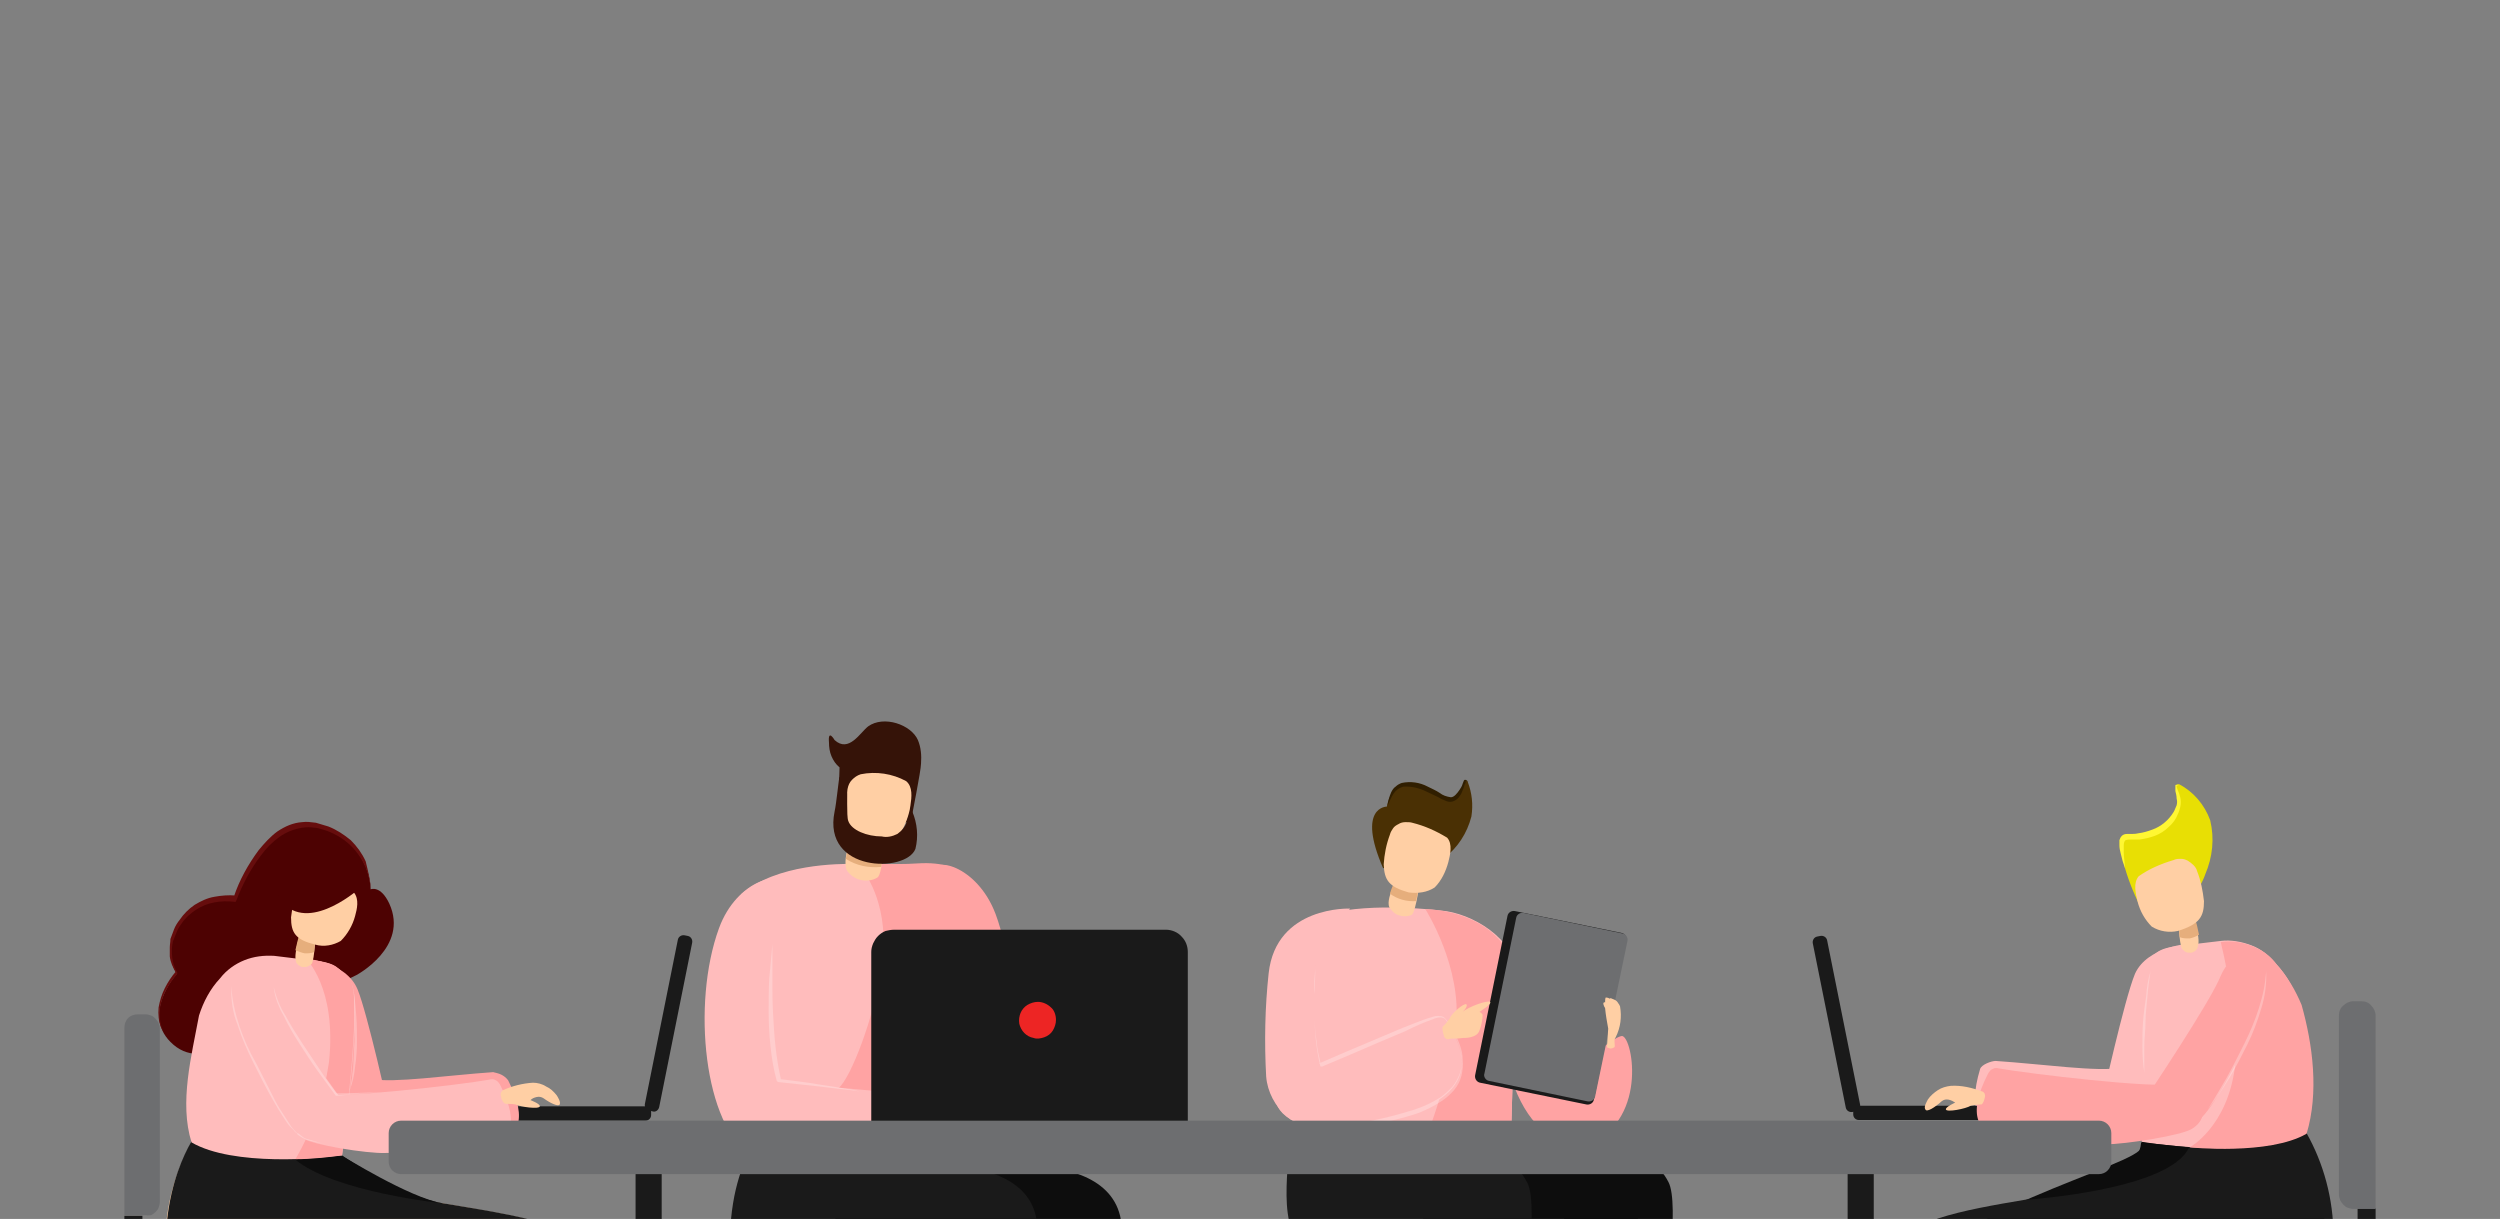 <svg xmlns="http://www.w3.org/2000/svg" xmlns:xlink="http://www.w3.org/1999/xlink" id="Layer_1" x="0px" y="0px" viewBox="0 0 402 196" style="enable-background:new 0 0 402 196;" xml:space="preserve">
<rect x="0" y="0" width="402" height="196" fill="#808080" stroke="none"/>
<style type="text/css">
	.st0{fill:#1A1A1A;}
	.st1{fill:#0D0D0D;}
	.st2{fill:#AACBE8;}
	.st3{fill:#FFA3A3;}
	.st4{fill:#351308;}
	.st5{fill:#FFBCBC;}
	.st6{opacity:0.25;fill:#FFFFFF;enable-background:new    ;}
	.st7{fill:#FFCFA4;}
	.st8{fill:#E6AE7C;}
	.st9{fill:#ED2524;}
	.st10{fill:#6D6E70;}
	.st11{fill:#4A3004;}
	.st12{fill:#301E00;}
	.st13{fill:#4D0202;}
	.st14{fill:#660D0D;}
	.st15{fill:#E8DF04;}
	.st16{fill:#FFF733;}
</style>
<path class="st0" d="M106.4,188h-4.2v85.8h4.2V188z"></path>
<path class="st0" d="M301.3,187.5h-4.2v85.4h4.2V187.5z"></path>
<path class="st0" d="M218.5,171.2c0,0-11,8.4-11.4,15.4c-0.4,7.1-1.6,17.2,10.9,17c9,0.2,18,0.9,27,2.2l-3.8-32.9L218.5,171.2z"></path>
<path class="st1" d="M256.4,263.5h-1.1c-0.1,0-0.3,0-0.4-0.1s-0.2-0.2-0.2-0.4c-1.1-5.9-11.4-60.7,0.3-74.2c2.5-2.9,10-5.2,13.3,1.3  c3.5,6.8-7.5,60.9-9.7,71.5c-0.1,0.5-0.4,1-0.8,1.4C257.4,263.2,256.9,263.4,256.4,263.5z"></path>
<path class="st1" d="M252.7,203.6l-12.9-0.7l-1.9-18.2l27.6,1.3l-4.1,19.1L252.7,203.6z"></path>
<path class="st0" d="M235.8,264h-3.5c0,0-12.4-60.8,0-75.1c2.5-2.9,10-5.2,13.3,1.3C249.5,197.7,235.8,264,235.8,264z"></path>
<path class="st1" d="M137.7,179.6c-2.4,9.2-2.8,8-3.5,17.8c-1.1,13.4,27,6.9,27,6.9s-0.6,53.3-0.1,61.7c0,0,4.1,0.5,4.7-0.9  c2.9-7.5,11.5-39.4,14.5-65.4c2-17-26.5-11.5-26.5-11.5l0.9-8.2C154.5,179.8,145.5,179.5,137.7,179.6z"></path>
<path class="st0" d="M121.8,179.7c-2.4,9.2-4,9.9-4.5,19.7c-0.8,15.1,31.9,6.5,31.9,6.5s-4.6,51.8-4.1,60.1c0.1,2.4,4.3,0,5.1-2.7  c2.2-7.7,13.5-38,16.5-64c2-17-28.9-11.1-28.9-11.1l0.9-8.2C138.6,179.9,129.6,179.6,121.8,179.7z"></path>
<path class="st2" d="M152.3,182.5c-4.9,4-32.3,9.8-36.1-3.4c-0.6-2-0.4-4.2,0.6-6l32.2,3.5C149,176.5,158.2,177.6,152.3,182.5z"></path>
<path class="st3" d="M150.2,140.5c-0.6-3,6.9-1.5,9.9,6.5c4.5,12.1,2.4,31.8-5.3,36.6c-5.7,3.6-4.6-7.8-4.6-7.8  c1.2-6,1.8-12.1,1.9-18.3C151.9,151.8,151.3,146.1,150.2,140.5z"></path>
<path class="st4" d="M146.6,131.4c0-0.1,1.5-7.5,1.5-8.6c0.1-1.3,0-2.6-0.5-3.8c-1.1-2.5-5.5-4-8-2.2c-1.3,1-3.1,4.3-5.4,2.2  c0,0-1.1-1.9-0.9,0.4c0,0.7,0.1,1.5,0.4,2.2c0.3,0.7,0.7,1.3,1.3,1.8c0,0-0.3,8.5-0.2,8.7C135,132.2,146.1,133.8,146.6,131.4z"></path>
<path class="st5" d="M155.9,143.1c-4.5-3.2,0.9-4.1-18.3-4.2c-2.9,0-12.6,0-18.3,4.8c-2.3,1.9,3.7,39.4,3,41.2  c7.7,7.5,33.5-0.4,37.2-1.1C160.1,181.8,155.9,143.1,155.9,143.1z"></path>
<path class="st5" d="M125.5,142.8c0.6-3-7-1.5-9.9,6.5c-4.4,12.1-2.4,31.8,5.3,36.6c5.7,3.6,4.6-7.8,4.6-7.8  c-1.2-6-1.8-12.2-1.9-18.3C123.8,154,124.4,148.4,125.5,142.8z"></path>
<path class="st3" d="M139.1,140.5c0,0,4.1,5.3,2.7,14.8c-1.2,8.3-5,18-6.9,19.6l12.1,1.1h9.5l0.6-32.5c0,0-0.8-4.9-8.8-4.7  c-3.1,0.2-6.2,0.2-9.3,0V140.5z"></path>
<path class="st0" d="M143.8,149.5h43.7c0.9,0,1.9,0.4,2.5,1.1c0.7,0.7,1,1.6,1,2.5v28.5h-50.9v-28.5c0-0.5,0.1-0.9,0.3-1.4  c0.2-0.4,0.4-0.8,0.8-1.2c0.3-0.3,0.7-0.6,1.2-0.8C142.8,149.6,143.3,149.5,143.8,149.5z"></path>
<path class="st6" d="M124.2,151.8c0,1.8,0,3.7,0,5.5c0,1.8,0,3.7,0.1,5.5c0.1,1.8,0.2,3.7,0.4,5.5c0.2,1.8,0.5,3.6,0.9,5.4l-0.3-0.2  c2.2,0.3,4.3,0.5,6.5,0.9c1.1,0.2,2.2,0.3,3.2,0.5c1.1,0.2,2.2,0.3,3.2,0.6c-1.1-0.2-2.2-0.3-3.2-0.4l-3.3-0.4l-6.5-0.7  c-0.1,0-0.1,0-0.2-0.1c0,0-0.1-0.1-0.1-0.1c-0.5-1.8-0.8-3.6-1-5.5c-0.2-1.9-0.3-3.7-0.3-5.6c0-1.9,0-3.7,0.1-5.5  C123.9,155.5,124,153.7,124.2,151.8z"></path>
<path class="st7" d="M142.2,133c0,0-0.1,7.4-1.1,8.1c-0.8,0.5-1.8,0.6-2.7,0.4c-0.9-0.2-1.7-0.8-2.2-1.5c-1.1-2.2,1.8-8,1.8-8  L142.2,133z"></path>
<path class="st8" d="M141.7,139.4c-2,0.2-4-0.2-5.7-1.3c0.3-1.6,0.8-3.1,1.3-4.6l4.8,1.2C142.1,135.8,141.9,138.2,141.7,139.4z"></path>
<path class="st7" d="M136,131.1c-0.1-1.4,0-2.9,0.3-4.3c0.1-0.5,0.3-1,0.7-1.4c0.4-0.4,0.8-0.7,1.4-0.9c2.5-0.5,5.1-0.1,7.3,1.1  c1.1,0.9,0.9,2.6,0.7,3.9c-0.1,1.3-1.7,7.4-5.8,6.7C136.3,135.3,136.4,133.5,136,131.1z"></path>
<path class="st4" d="M134.2,130.5c0.3-1.3,0.7-5.6,0.8-5.6c0.1,0.1,1.1,2,1.2,2.1c0.1,0.1-0.1,4.3,0.2,5c0.5,1.5,3,2.5,5.4,2.5  c0.8,0.2,1.7,0,2.5-0.4c0.7-0.5,1.3-1.2,1.5-2c0.3-0.7,0.5-1.5,0.7-2.2c0-0.3,0.2,0.3,0.2,0.6c0.8,1.9,1,4,0.5,6  C145.7,140.4,132.2,140.3,134.2,130.5z"></path>
<path class="st9" d="M169.8,164c0,0.6-0.2,1.2-0.5,1.7c-0.3,0.5-0.8,0.9-1.4,1.1c-0.6,0.2-1.2,0.3-1.7,0.1c-0.6-0.1-1.1-0.4-1.5-0.8  c-0.4-0.4-0.7-1-0.8-1.5c-0.1-0.6,0-1.2,0.2-1.7c0.2-0.5,0.6-1,1.1-1.3c0.5-0.3,1.1-0.5,1.7-0.5c0.8,0,1.6,0.4,2.1,0.9  C169.5,162.4,169.8,163.2,169.8,164z"></path>
<path class="st5" d="M243.8,156.3l-0.5,15l-0.4,14.2c-5,1.3-10.2,1.9-15.4,1.7c-6-0.6-12-2.1-17.7-4.2c-0.6,0-6.7-30.6-1.2-34.1  c4.3-2.8,12.7-3.6,23-2.5C236.8,146.8,243.5,151,243.8,156.3z"></path>
<path class="st3" d="M260.7,166.6c1.7-0.5,4.5,13.1-5,17.3c0,0-11.9,3.3-14.5-19.3l9.3,11.1C250.5,175.7,257.7,167.4,260.7,166.6  L260.7,166.6z"></path>
<path class="st3" d="M243.8,156.3l-0.5,15l-0.4,14.2l-15.4,1.7c3.2-7,5.4-14.4,6.6-22.1c1.1-9.5-4.9-18.9-4.9-18.9  S241.2,146.1,243.8,156.3z"></path>
<path class="st0" d="M238,174.1l17.1,3.5c0.5,0.1,1.1-0.2,1.2-0.8l5.2-25.6c0.1-0.5-0.2-1.1-0.8-1.2l-17.1-3.5  c-0.5-0.1-1.1,0.2-1.2,0.8l-5.2,25.6C237.1,173.5,237.5,174,238,174.1z"></path>
<path class="st10" d="M239.4,173.8l15.9,3.3c0.5,0.1,1.1-0.2,1.2-0.8l5.2-25c0.1-0.5-0.2-1.1-0.8-1.2l-15.9-3.3  c-0.5-0.1-1.1,0.2-1.2,0.8l-5.1,25C238.5,173.1,238.9,173.7,239.4,173.8z"></path>
<path class="st7" d="M258.1,162.1c-0.2-0.3-0.4-0.8-0.2-0.9c0.2-0.1,0.2,0,0.2,0c0-0.1,0-0.7,0.1-0.8c0.3,0,0.5,0.1,0.7,0.2  c0,0,0-0.1,0.1-0.1c0.2,0.1,0.5,0.2,0.7,0.3c0.2,0.1,0.4,0.3,0.5,0.5c0.1,0.1,0.2,0.3,0.3,0.5c0.3,1.7,0.1,3.4-0.7,5  c-0.4,0.5,0,1.3-0.2,1.6c-0.2,0.1-0.4,0.2-0.6,0.2c-0.2,0-0.4-0.1-0.6-0.2l0.2-3C258.4,164.3,258.2,163.2,258.1,162.1z"></path>
<path class="st5" d="M217.1,146.1c0,0-11.9-0.5-13.1,10.4c-0.6,5.5-0.7,11.1-0.4,16.6c0.4,5,5.1,9.4,9.9,8l0.1-1.1  c0,0-5.6-21.8-0.3-28.9C215.9,147.7,217.1,146.1,217.1,146.1z"></path>
<path class="st5" d="M232,163.4c-0.5-0.6-21.9,8.7-24.2,9.9c-2.3,1.1-4.4,4.1-0.3,6.7c1.9,1.2,4.2,1.7,9.7,1  C226.6,179.6,241.5,176.6,232,163.4z"></path>
<path class="st7" d="M228.4,141.1c0,0-0.7,5.6-1.4,6c-0.6,0.3-1.4,0.3-2,0.1c-0.7-0.2-1.2-0.7-1.6-1.3c-0.7-1.7,2-5.8,2-5.8  L228.4,141.1z"></path>
<path class="st8" d="M227.7,144.9c-1.5,0.1-3-0.3-4.2-1.2c0.3-1,0.7-1.9,1.2-2.8l3.5,1.3C228.1,143,227.9,144,227.7,144.9z"></path>
<path class="st6" d="M211.5,155.8c0,1.3-0.1,2.6-0.1,3.9c0,1.3,0,2.6,0,3.9c0,1.3,0.1,2.6,0.3,3.8c0.1,1.3,0.4,2.5,0.7,3.8l-0.3-0.2  l4.4-1.9l4.5-1.9l4.5-1.9l2.3-0.9c0.8-0.3,1.5-0.6,2.3-0.8c0.5-0.2,1-0.3,1.5-0.2c0.3,0,0.5,0.1,0.7,0.3c0.2,0.2,0.3,0.4,0.5,0.6  l1.4,2.5l-1.5-2.5c-0.1-0.2-0.3-0.4-0.4-0.5c-0.2-0.1-0.4-0.2-0.6-0.2c-0.5,0-0.9,0.1-1.3,0.3c-1.5,0.5-3,1.2-4.4,1.9l-4.5,1.9  l-4.4,1.9l-4.5,1.9c-0.1,0-0.1,0-0.2,0c-0.1,0-0.1-0.1-0.1-0.1c-0.6-2.5-0.9-5.1-0.9-7.7c0-1.3,0-2.6,0-3.9  C211.2,158.4,211.4,157.1,211.5,155.8z"></path>
<path class="st6" d="M207.6,179.9c1.5,0.8,3.1,1.2,4.8,1.2c1.7,0,3.3-0.2,5-0.4c3.3-0.4,6.6-1.2,9.8-2.2c1.6-0.5,3.1-1.2,4.5-2.1  c0.7-0.5,1.2-1,1.8-1.6c0.5-0.6,0.9-1.3,1.2-2.1c0.3-0.8,0.4-1.6,0.3-2.4c-0.1-0.8-0.2-1.6-0.5-2.4c-0.6-1.6-1.4-3.1-2.3-4.4  c1,1.3,1.9,2.8,2.5,4.4c0.3,0.8,0.5,1.6,0.5,2.5c0.1,0.9,0,1.7-0.2,2.6c-0.2,0.8-0.6,1.6-1.2,2.3c-0.6,0.7-1.2,1.2-1.9,1.7  c-1.4,0.9-2.9,1.7-4.5,2.2c-3.2,1-6.5,1.7-9.9,2.1c-1.7,0.2-3.4,0.3-5,0.3C210.7,181.4,209,180.9,207.6,179.9z"></path>
<path class="st11" d="M232.2,138c2.2-1.7,3.7-4,4.4-6.7c0.3-1.9,0.1-3.8-0.6-5.6c0-0.1,0-0.1-0.1-0.1c0,0-0.1-0.1-0.1-0.1  c-0.1,0-0.1,0-0.1,0.1c0,0-0.1,0.1-0.1,0.1c-0.4,1.1-1.2,3.2-2.6,2.9c-1.9-0.3-8.5-6-10,1.1c0,0-4.9,0-0.6,9.9L232.2,138z"></path>
<path class="st12" d="M236.1,125.7C236.1,125.7,236,125.6,236.1,125.7c-0.1-0.1-0.1-0.1-0.2-0.1s-0.1,0-0.1,0c0,0-0.1,0-0.1,0.1  c0,0.1-0.1,0.4-0.2,0.5c-0.1,0.4-0.2,0.7-0.4,1.1c-0.1,0.4-0.4,0.7-0.6,1c-0.3,0.3-0.6,0.5-1,0.6c-0.4,0.1-0.8,0-1.2-0.2  c-0.3-0.1-0.7-0.3-1-0.5c-0.6-0.3-1.3-0.6-1.9-0.9c-1.2-0.6-2.5-0.9-3.8-0.8c-0.6,0.2-1.1,0.5-1.5,1.1c-0.4,0.6-0.7,1.3-1,2  c0.1-0.8,0.3-1.5,0.6-2.2c0.2-0.4,0.4-0.7,0.7-0.9c0.3-0.3,0.7-0.5,1-0.6c1.4-0.3,2.9-0.1,4.2,0.6c0.6,0.3,1.3,0.6,1.9,1  c0.5,0.4,1.1,0.6,1.8,0.7c0.5,0,1-0.6,1.4-1.2c0.2-0.3,0.4-0.6,0.5-1c0.1-0.2,0.1-0.3,0.2-0.5c0,0,0.1-0.1,0.1-0.1  c0.1,0,0.1,0,0.2,0c0.1,0,0.1,0.1,0.1,0.1C236.1,125.6,236.1,125.7,236.1,125.7z"></path>
<path class="st7" d="M222.5,139c0.1-1.6,0.4-3.2,1-4.8c0.1-0.4,0.3-0.7,0.5-1c0.2-0.3,0.5-0.5,0.9-0.7c0.3-0.2,0.7-0.3,1.1-0.3  c0.4,0,0.8,0,1.1,0.1c2,0.5,3.8,1.3,5.6,2.4c0.9,1,0.5,2.7,0.2,3.9c-0.4,1.5-1.1,3-2.2,4.1c-1.2,0.8-2.7,1-4.2,0.8  C223.3,142.6,222.6,141.5,222.5,139z"></path>
<path class="st7" d="M232.2,166.6c0,0.1,0.1,0.3,0.3,0.4c0.1,0.1,0.3,0.1,0.4,0.1c0.7-0.2,1,0,2.4-0.2c0,0,2.2,0.1,2.6-1.2  c0.3-0.8,0.5-1.7,0.5-2.5c0-0.2-0.5-0.5-0.5-0.5s2.1-1.3,1.7-1.6c-0.4-0.3-3.6,0.8-4.5,1.7c0,0,1-0.9,0.7-1.3  c-0.3-0.3-2.4,1.4-2.7,2.3c-0.3,0.4-0.6,0.8-1,1.2C231.8,165.1,232,166,232.2,166.6z"></path>
<path class="st0" d="M76.9,180.2h26.9c0.5,0,0.9-0.4,0.9-0.9v-0.5c0-0.5-0.4-0.9-0.9-0.9H76.9c-0.5,0-0.9,0.4-0.9,0.9v0.5  C76,179.8,76.4,180.2,76.9,180.2z"></path>
<path class="st0" d="M106,178l5.3-26.4c0.1-0.5-0.2-1-0.7-1.1l-0.5-0.1c-0.5-0.1-1,0.2-1.1,0.7l-5.3,26.4c-0.1,0.5,0.2,1,0.7,1.1  l0.5,0.1C105.4,178.9,105.9,178.5,106,178z"></path>
<path class="st13" d="M57.3,156.8c0,0,8.5-4.5,5.3-11.5c-1.4-3-3-2.3-3-2.3c-0.1-2.4-1-4.7-2.5-6.5c-1.6-1.8-3.7-3-6-3.5  c-8.5-2.1-13.2,11.7-13.2,11.7c-2.2-0.3-4.5,0.2-6.4,1.4c-1.9,1.2-3.3,3.1-3.9,5.3c-0.4,1.8-0.1,3.6,0.8,5.2c0,0-6,6.7-0.5,11.4  c5.5,4.7,13.3-3.4,13.3-3.4L57.3,156.8z"></path>
<path class="st8" d="M34.4,201.9c0.2-5.1,1.7-10,4.4-14.3h17.8c0.6,1.5,1.3,3,2.1,4.4c7.7,7.3,38.3,1.5,38.2,13  c-0.1,20.8-19.9,57.8-19.9,57.8c-0.8,0-1.2,1.1-1.1-1.6l0.6-44.4L57,215.5c-5.8,0.4-11.6,0.2-17.3-0.5  C35.9,214.4,33.9,210.4,34.4,201.9z"></path>
<path class="st3" d="M48.8,154.1c0,0-0.7,3.6,3,13.9c4.5,12.1,4,13.4,7.8,11.9l3-1.1c0,0-3.5-15.8-5.1-19.7  C55.6,154.5,48.8,154.1,48.8,154.1z"></path>
<path class="st3" d="M81.7,173.7c-0.3-0.4-0.7-0.7-1.1-0.9c-0.4-0.2-0.9-0.3-1.3-0.4c-7.3,0.5-16.1,1.8-19.5,1.1  c-2.2-0.4-10.9,5.8-6.6,8.6c3.1,1.5,6.5,2.4,10,2.5C74,184.3,88.5,187,81.7,173.7z"></path>
<path class="st0" d="M20,271.3h2.9v-75.8H20V271.3z"></path>
<path class="st7" d="M26.6,198.6c0.2-5.6,1.9-11.1,4.8-15.9h19.4c0.7,1.7,1.5,3.3,2.3,4.9c8.3,8.1,44.4,5.2,42.7,17  c-3.3,23-22.9,61.6-22.9,61.6c-0.9,0-1.3,1.2-1.2-1.8l5.1-51.9l-25.6,1.2c-6.3,0.4-12.6,0.2-18.8-0.6  C28.3,212.5,26.1,208.1,26.6,198.6z"></path>
<path class="st10" d="M23.5,195.4H20v-30.1c0-0.6,0.2-1.2,0.6-1.6c0.4-0.4,1-0.6,1.6-0.6h1.2c0.3,0,0.6,0.1,0.9,0.2  c0.3,0.1,0.5,0.3,0.7,0.5c0.2,0.2,0.4,0.5,0.5,0.7s0.2,0.6,0.2,0.9v27.9c0,0.3-0.1,0.6-0.2,0.9c-0.1,0.3-0.3,0.5-0.5,0.7  c-0.2,0.2-0.5,0.4-0.7,0.5C24.1,195.4,23.8,195.5,23.5,195.4z"></path>
<path class="st0" d="M54.3,185.3c0,0,9.6,7,17,8.2c2.6,0.4,5.3,0.9,7.7,1.3c4.4,0.8,6.6,1.4,6.6,1.4s-3.2,12.3-8.3,17.2  c-2.1,2.2-4.8,3.9-7.7,5c0,0-40.2,4.8-42.5-11.4c-2.3-16.2,4.7-25,4.7-25L54.3,185.3z"></path>
<path class="st5" d="M55,185.8c-3.3,0.5-17.5,1.8-24.2-2.1c-2-6.4,0-13.9,1.2-20.4c0.7-2.2,1.8-4.3,3.4-6c1-1.3,2.4-2.3,3.9-2.9  c1.5-0.6,3.1-0.8,4.8-0.7l4.1,0.5c5.8,0.6,5.7,0.8,8.2,3.8C58.5,160.6,55,185.6,55,185.8z"></path>
<path class="st1" d="M71.2,193.5c0,0-17.5-1.8-23.8-7.1c2.5-0.1,5-0.3,7.5-0.6C55,185.8,65.8,192.6,71.2,193.5z"></path>
<path class="st3" d="M55,185.8c-2.5,0.3-5,0.6-7.5,0.6c2.8-4.8,4.6-10.1,5.4-15.6c1.3-12.3-3.9-16.6-3.5-16.6  c0.6,0.1,1.1,0.2,1.7,0.3c3,0.5,3.3,1,5.3,3.4C58.3,160.4,55,185.6,55,185.8z"></path>
<path class="st5" d="M39.3,156c-0.6,0.1-1.1,0.4-1.5,0.8c-0.4,0.5-0.6,1-0.6,1.6c0,2.1,0.5,5.9,3.4,11.8c5.7,11.6,7.3,12.1,7.3,12.1  l7.9-4.3c0,0-11.4-15.1-11.6-19.4C44.1,155.9,41.2,155.7,39.3,156z"></path>
<path class="st5" d="M80.4,174.4c-0.2-0.3-0.4-0.6-0.7-0.7c-0.3-0.2-0.7-0.2-1-0.1c-5,0.9-23.9,3-27.3,2.4c-2.2-0.4-7.1,4.2-2.8,7  c1.6,1.1,10.4,2.5,13.3,2.4C72.8,185,87.2,187.7,80.4,174.4z"></path>
<path class="st6" d="M61.2,175.6c-2.3,0.2-4.6,0.4-7,0.6c0,0,0,0-0.1,0c0,0-0.1,0-0.1,0c-1-1.4-2-2.7-3-4.1c-1-1.4-1.9-2.8-2.8-4.2  c-0.9-1.4-1.8-2.9-2.5-4.4l-0.6-1.1l-0.5-1.2c-0.3-0.8-0.5-1.6-0.6-2.5c0.4,1.6,1,3.2,1.9,4.6c0.8,1.5,1.7,2.9,2.6,4.3  c0.9,1.4,1.9,2.8,2.8,4.2c0.9,1.4,1.9,2.8,2.9,4.1l-0.2-0.1C56.5,175.8,58.8,175.7,61.2,175.6z"></path>
<path class="st6" d="M37.2,158.5c0.1,2.2,0.6,4.4,1.3,6.5c0.7,2.1,1.6,4.1,2.7,6c1,2,2,3.9,3,5.9c0.5,1,1.1,1.9,1.7,2.8  c0.3,0.5,0.6,0.9,0.9,1.4c0.3,0.4,0.3,0.4,0.5,0.6c0.2,0.2,0.3,0.4,0.5,0.5h-0.1c0,0,0,0,0.1,0s0.1,0,0.1,0c0.3,0.2,0.6,0.5,0.9,0.7  c0.3,0.2,0.7,0.3,1.1,0.4c0.7,0.2,1.5,0.5,2.2,0.6c-0.8-0.1-1.5-0.3-2.3-0.5c-0.4-0.1-0.7-0.2-1.1-0.4c-0.3-0.2-0.7-0.4-1-0.7h0.2  c0,0,0,0,0,0c0,0,0,0,0,0c-0.3-0.1-0.5-0.3-0.7-0.6c-0.2-0.2-0.4-0.4-0.6-0.6c-0.2-0.2-0.7-0.9-1-1.4c-0.6-0.9-1.2-1.9-1.7-2.8  c-1.1-1.9-2.1-3.9-3.1-5.9c-1-2-1.9-4-2.6-6.2C37.4,162.8,37.1,160.7,37.2,158.5z"></path>
<path class="st7" d="M80.5,176.1c0-0.2,0-0.3,0.1-0.5c0.1-0.1,0.2-0.3,0.3-0.3c1.5-0.7,3.2-1.1,4.8-1.2c0.7,0,1.5,0.2,2.1,0.6  c0.7,0.3,1.2,0.8,1.7,1.4c0.2,0.3,0.7,1.1,0.5,1.5c-0.2,0.4-1.5-0.2-2.6-1c-0.3-0.2-0.7-0.3-1.1-0.2c-0.4,0.1-0.7,0.2-1,0.5  c0,0,1.6,0.6,1.5,1c-0.1,0.5-3.1,0.1-3.9-0.3c-0.5-0.1-1-0.1-1.5-0.1C80.9,177.5,80.6,176.7,80.5,176.1z"></path>
<path class="st7" d="M50.8,149.3c0,0-0.2,5.2-0.7,5.7c-0.2,0.2-0.4,0.3-0.6,0.4c-0.2,0.1-0.5,0.1-0.8,0.1c-0.3,0-0.5-0.2-0.7-0.3  c-0.2-0.2-0.4-0.4-0.4-0.6c-0.5-1.4,1.1-5.7,1.1-5.7L50.8,149.3z"></path>
<path class="st8" d="M50.5,153.1c-0.5,0.2-1,0.2-1.5,0.2c-0.5-0.1-1-0.3-1.5-0.5c0.2-0.9,0.4-1.8,0.7-2.7l2.5,0.5  C50.7,151.3,50.6,152.3,50.5,153.1z"></path>
<path class="st7" d="M46.8,147.5c0.2-1.6,0.5-3.2,1.1-4.7c0.1-0.4,0.3-0.7,0.5-1c0.2-0.3,0.5-0.5,0.9-0.7c0.3-0.2,0.7-0.3,1.1-0.3  c0.4,0,0.8,0,1.1,0.2c1.9,0.5,3.7,1.4,5.4,2.5c0.9,1.1,0.5,2.7,0.2,3.8c-0.4,1.5-1.2,2.9-2.3,4c-1.2,0.7-2.7,1-4.1,0.6  C47.5,151.1,46.8,150,46.8,147.5z"></path>
<path class="st13" d="M58,142.7c0,0-7.8,7.1-12.3,2.7c-3-2.9,0.8-5.5,5-5.4C53.3,140.3,55.8,141.2,58,142.7z"></path>
<path class="st6" d="M56.9,159.5c0.2,1.3,0.3,2.7,0.4,4c0.1,1.3,0.1,2.7,0.1,4c0,1.3-0.1,2.7-0.3,4c-0.1,1.3-0.4,2.6-0.9,3.9  c0-0.3,0.2-0.6,0.2-1l0.2-1c0-0.7,0.2-1.3,0.2-2c0.1-1.3,0.1-2.6,0.2-3.9c0-1.3,0-2.7,0-4L56.9,159.5z"></path>
<path class="st14" d="M59.6,143c-0.2-2.8-1.4-5.4-3.5-7.3c-1-0.9-2.2-1.6-3.5-2.1l-1-0.3c-0.3-0.1-0.7-0.2-1-0.2  c-0.7-0.1-1.3-0.1-2,0c-1.3,0.2-2.6,0.7-3.7,1.5c-1.1,0.8-2.1,1.8-2.9,2.9c-1.7,2.2-3,4.7-4,7.3c0,0.1-0.1,0.1-0.1,0.2  c-0.1,0-0.1,0.1-0.2,0c-1.1-0.1-2.2-0.1-3.2,0.1c-1.1,0.2-2.1,0.6-3,1.2c-0.9,0.6-1.7,1.3-2.3,2.2c-0.3,0.4-0.6,0.9-0.8,1.4  c-0.2,0.5-0.4,1-0.6,1.5c-0.2,0.9-0.2,1.7-0.1,2.6c0.1,0.9,0.4,1.7,0.8,2.4c0,0,0,0.1,0,0.1c0,0,0,0.1,0,0.1  c-0.7,0.8-1.3,1.7-1.8,2.6c-0.5,0.9-0.8,2-1,3c-0.1,1,0,2.1,0.3,3l0.3,0.7l0.5,0.7c0.1,0.2,0.3,0.4,0.5,0.6l0.6,0.6l-0.6-0.6  c-0.2-0.2-0.4-0.4-0.5-0.6l-0.5-0.7l-0.4-0.7c-0.4-1-0.5-2.1-0.4-3.2c0.2-1.1,0.5-2.1,1-3.1c0.5-1,1.1-1.9,1.8-2.7v0.2  c-0.5-0.8-0.9-1.7-1-2.6c0-0.5,0-0.9,0-1.4c0-0.5,0.1-0.9,0.1-1.4c0.2-0.5,0.4-1.1,0.6-1.6c0.2-0.5,0.5-1,0.9-1.5  c0.6-0.9,1.5-1.8,2.4-2.4c1-0.6,2-1.1,3.2-1.3c1.1-0.2,2.3-0.3,3.4-0.2l-0.3,0.2c0.9-2.7,2.3-5.2,4-7.5c0.9-1.1,1.9-2.2,3-3  c1.2-0.8,2.5-1.4,4-1.5c0.7-0.1,1.4,0,2.2,0.1c0.3,0.1,0.7,0.2,1,0.3l1,0.3c1.3,0.5,2.5,1.3,3.6,2.2c1,1,1.8,2.1,2.4,3.4  C59.2,140.2,59.6,141.6,59.6,143z"></path>
<path class="st15" d="M344.6,146.6c-1.2-2.2-2.2-4.6-2.9-7c-0.5-2.6-1.3-4.9,0.5-5c1.8-0.1,6.9-0.2,8.2-5.1c0.1-1-0.1-2-0.5-2.9  c0-0.1,0-0.1,0-0.2c0-0.1,0-0.1,0.1-0.2c0,0,0.1-0.1,0.2-0.1c0.1,0,0.1,0,0.2,0c2.3,1.2,4.1,3.3,5,5.8c0.7,2.9,0.4,5.9-0.8,8.7  c-0.3,1-1.7,3.5-1.7,3.5L344.6,146.6z"></path>
<path class="st16" d="M341.7,139.6c-0.3-0.8-0.5-1.5-0.7-2.4c-0.1-0.4-0.2-0.8-0.2-1.3c0-0.3,0-0.5,0-0.8c0.1-0.3,0.2-0.5,0.4-0.7  c0.2-0.2,0.5-0.3,0.8-0.3c0.2,0,0.4,0,0.6,0c0.4,0,0.8,0,1.2-0.1c0.8-0.1,1.5-0.3,2.3-0.6c1.4-0.5,2.6-1.5,3.4-2.8  c0.2-0.3,0.3-0.7,0.5-1.1c0.1-0.4,0.1-0.7,0-1.1c0-0.4-0.1-0.8-0.2-1.2c0-0.2,0-0.4,0-0.7c0-0.1,0-0.1,0-0.2c0-0.1,0.1-0.1,0.1-0.1  c0.1,0,0.1,0,0.2,0c0.1,0,0.1,0,0.2,0.1c0,0-0.1,0-0.1,0c0,0-0.1,0-0.1,0c0,0-0.1,0.1-0.1,0.1c0,0,0,0.1,0,0.1l0.2,0.6  c0.2,0.4,0.3,0.8,0.4,1.2c0.1,0.4,0.1,0.9,0,1.4c-0.1,0.4-0.2,0.8-0.4,1.2c-0.3,0.8-0.8,1.5-1.5,2.1c-0.6,0.6-1.4,1.1-2.2,1.4  c-0.8,0.3-1.7,0.5-2.5,0.6c-0.4,0-0.8,0-1.3,0c-0.3,0-0.6,0-0.9,0.1c-0.2,0.1-0.3,0.5-0.3,0.8c0,0.4,0,0.8,0,1.2  C341.5,138,341.7,138.8,341.7,139.6z"></path>
<path class="st5" d="M352.3,151.7c0,0,0.7,3.7-3.2,14.3c-4.6,12.5-4.1,13.8-8.1,12.2l-3-1.2c0,0,3.6-16.3,5.3-20.4  C345.3,152.1,352.3,151.7,352.3,151.7z"></path>
<path class="st5" d="M318.4,171.9c0.2-0.7,1.8-1.3,2.5-1.3c7.5,0.5,16.5,1.8,20.1,1.1c2.2-0.5,11.2,6,6.8,8.8  c-3.2,1.6-6.7,2.5-10.3,2.6C326.2,182.8,314.3,185.6,318.4,171.9z"></path>
<path class="st1" d="M374,197.1c-2-9.9-3.8-15.9-3.8-15.9s-25.7,2.4-25.8,2.4c0,0.5-0.1,1-0.4,1.4c-3.5,3.4-40.2,12.9-35.4,24.1  c10,23.1,42.1,47,46.1,49.8c1,0.7,4.6-0.4,4.3-1.2L330.2,214l19.6-0.7c6.5,0.4,13,0.2,19.4-0.6C373.5,212,375.9,206.6,374,197.1z"></path>
<path class="st0" d="M382,194.3h-2.9v78.2h2.9V194.3z"></path>
<path class="st0" d="M375.2,197.6c-0.2-5.8-1.9-11.5-4.9-16.4h-20c-0.7,1.7-1.4,3.4-2.3,5c-8.6,8.4-45.8,5.3-44.1,17.5  c3.4,23.6,16.7,60.1,20.6,62.9c0.9,0.4,2,0.6,3,0.5c0.2,0,0.4,0,0.6-0.1c0.2-0.1,0.3-0.2,0.5-0.4c0.1-0.2,0.2-0.4,0.2-0.6  c0-0.2,0-0.4-0.1-0.6l-5.3-53.5l26.4,1.3c6.5,0.4,13,0.2,19.4-0.6C373.5,212,375.7,207.4,375.2,197.6z"></path>
<path class="st5" d="M344.4,183.6c3.4,0.6,19.6,2.6,26.4-1.4c2-6.6,0.1-14.3-1.3-21.1c-0.7-2.3-1.9-4.4-3.5-6.1  c-1.1-1.3-2.4-2.4-4-3c-1.6-0.6-3.3-0.9-4.9-0.7l-4.2,0.5c-6,0.6-5.9,0.8-8.4,3.9C342.3,158.3,344.4,183.4,344.4,183.6z"></path>
<path class="st7" d="M350.2,146.7c0,0,0.2,5.4,0.7,5.9c0.2,0.2,0.4,0.4,0.6,0.5c0.3,0.1,0.5,0.1,0.8,0.1c0.3,0,0.5-0.2,0.7-0.3  c0.2-0.2,0.4-0.4,0.4-0.7c0.6-1.5-1.1-5.9-1.1-5.9L350.2,146.7z"></path>
<path class="st8" d="M350.5,150.7c0.5,0.2,1,0.2,1.6,0.2c0.5-0.1,1-0.3,1.5-0.6c-0.2-1-0.4-1.9-0.7-2.8l-2.5,0.5  C350.3,148.8,350.4,149.8,350.5,150.7z"></path>
<path class="st7" d="M354.4,144.9c-0.2-1.7-0.5-3.3-1.1-4.8c-0.1-0.4-0.3-0.7-0.6-1c-0.3-0.3-0.6-0.5-0.9-0.7  c-0.4-0.2-0.7-0.3-1.1-0.3s-0.8,0-1.2,0.2c-2,0.6-3.9,1.4-5.6,2.6c-0.9,1.1-0.5,2.7-0.2,4c0.4,1.6,1.2,3,2.3,4.1  c1.3,0.8,2.8,1,4.2,0.7C353.7,148.6,354.4,147.4,354.4,144.9z"></path>
<path class="st0" d="M325.8,177.8h-26.9c-0.5,0-0.9,0.4-0.9,0.9v0.5c0,0.5,0.4,0.9,0.9,0.9h26.9c0.5,0,0.9-0.4,0.9-0.9v-0.5  C326.7,178.2,326.3,177.8,325.8,177.8z"></path>
<path class="st0" d="M299.1,177.6l-5.3-26.4c-0.1-0.5-0.6-0.8-1.1-0.7l-0.5,0.1c-0.5,0.1-0.8,0.6-0.7,1.1l5.3,26.4  c0.1,0.5,0.6,0.8,1.1,0.7l0.5-0.1C298.9,178.6,299.2,178.1,299.1,177.6z"></path>
<path class="st10" d="M378.4,161h1.3c0.6,0,1.2,0.2,1.6,0.7c0.4,0.4,0.7,1,0.7,1.6v31.1h-3.6c-0.3,0-0.6-0.1-0.9-0.2  c-0.3-0.1-0.5-0.3-0.7-0.5c-0.2-0.2-0.4-0.5-0.5-0.7c-0.1-0.3-0.2-0.6-0.2-0.9v-28.8c0-0.6,0.2-1.2,0.7-1.6  C377.2,161.3,377.8,161,378.4,161z"></path>
<path class="st3" d="M352.1,184.5c0,0,12.8,1.3,18.8-2.2c2-6.6,1-14.3-0.8-20.7c-1-2.4-2.3-4.6-4-6.5c-1-1.4-2.4-2.4-4-3  c-1.6-0.6-3.3-0.9-5-0.6c0,0,3.1,12.4,2.3,19.9C358.2,181.2,352.1,184.5,352.1,184.5z"></path>
<path class="st3" d="M362.1,153.7c0.6,0.1,1.2,0.4,1.6,0.9c0.4,0.5,0.6,1.1,0.6,1.7c0,2.2-0.5,6-3.5,12.2  c-5.9,12.1-8.1,12.2-8.1,12.2l-7.6-4.2c0,0,10.4-15.5,12-19.6C358.4,154,360.1,153.4,362.1,153.7z"></path>
<path class="st3" d="M319.7,172.6c0.2-0.3,0.4-0.6,0.7-0.7c0.3-0.2,0.7-0.2,1-0.1c5.2,0.9,24.6,3.2,28.1,2.5c2.2-0.5,7.4,4.4,3,7.2  c-1.7,1.1-10.8,2.5-13.8,2.5C327.6,183.6,312.6,186.4,319.7,172.6z"></path>
<path class="st7" d="M319.2,176.3c0-0.2,0-0.3-0.1-0.5c-0.1-0.1-0.2-0.3-0.4-0.3c-1.6-0.6-3.3-1-5-0.9c-0.8,0.1-1.5,0.3-2.1,0.7  s-1.2,0.9-1.6,1.5c-0.2,0.4-0.7,1.2-0.4,1.6c0.2,0.5,1.5-0.3,2.6-1.3c0.7-0.6,1.6-0.2,2.2,0.2c0,0-1.6,0.7-1.5,1.1  c0.1,0.5,3.2-0.1,4-0.6c0.5-0.1,1.1-0.2,1.6-0.2C318.8,177.7,319.1,176.9,319.2,176.3z"></path>
<path class="st6" d="M355,178.4c1.1-1.7,2.1-3.5,3.1-5.2c1-1.8,1.9-3.6,2.8-5.4c0.9-1.8,1.7-3.7,2.3-5.6c0.3-1,0.6-2,0.8-3  c0.2-1,0.3-2,0.4-3c0.1,2-0.2,4.1-0.8,6c-0.6,2-1.3,3.9-2.2,5.7c-0.9,1.8-1.8,3.6-2.9,5.4C357.4,175.1,356.3,176.8,355,178.4z"></path>
<path class="st1" d="M326,192.9c0,0,22.9-1.5,26-8.4l-7.7-0.8c-0.1,1-0.4,2-1,2.8c-0.6,0.8-1.4,1.5-2.4,1.8  C337.6,189.7,326,192.9,326,192.9z"></path>
<path class="st6" d="M345.8,156.2c-0.2,1.4-0.4,2.7-0.5,4.1c-0.1,1.3-0.3,2.7-0.3,4c0,1.3-0.2,2.7-0.2,4.1c0,0.7,0,1.4,0,2  c0,0.7,0,1.4,0,2.1c-0.2-1.4-0.3-2.7-0.3-4.1c0-1.4,0-2.7,0.1-4.1c0.1-1.4,0.3-2.7,0.5-4.1C345.2,158.8,345.4,157.5,345.8,156.2z"></path>
<path class="st10" d="M337.5,180.2h-273c-1.1,0-2,0.9-2,2v4.6c0,1.1,0.9,2,2,2h273c1.1,0,2-0.9,2-2v-4.6  C339.5,181.1,338.6,180.2,337.5,180.2z"></path>
</svg>